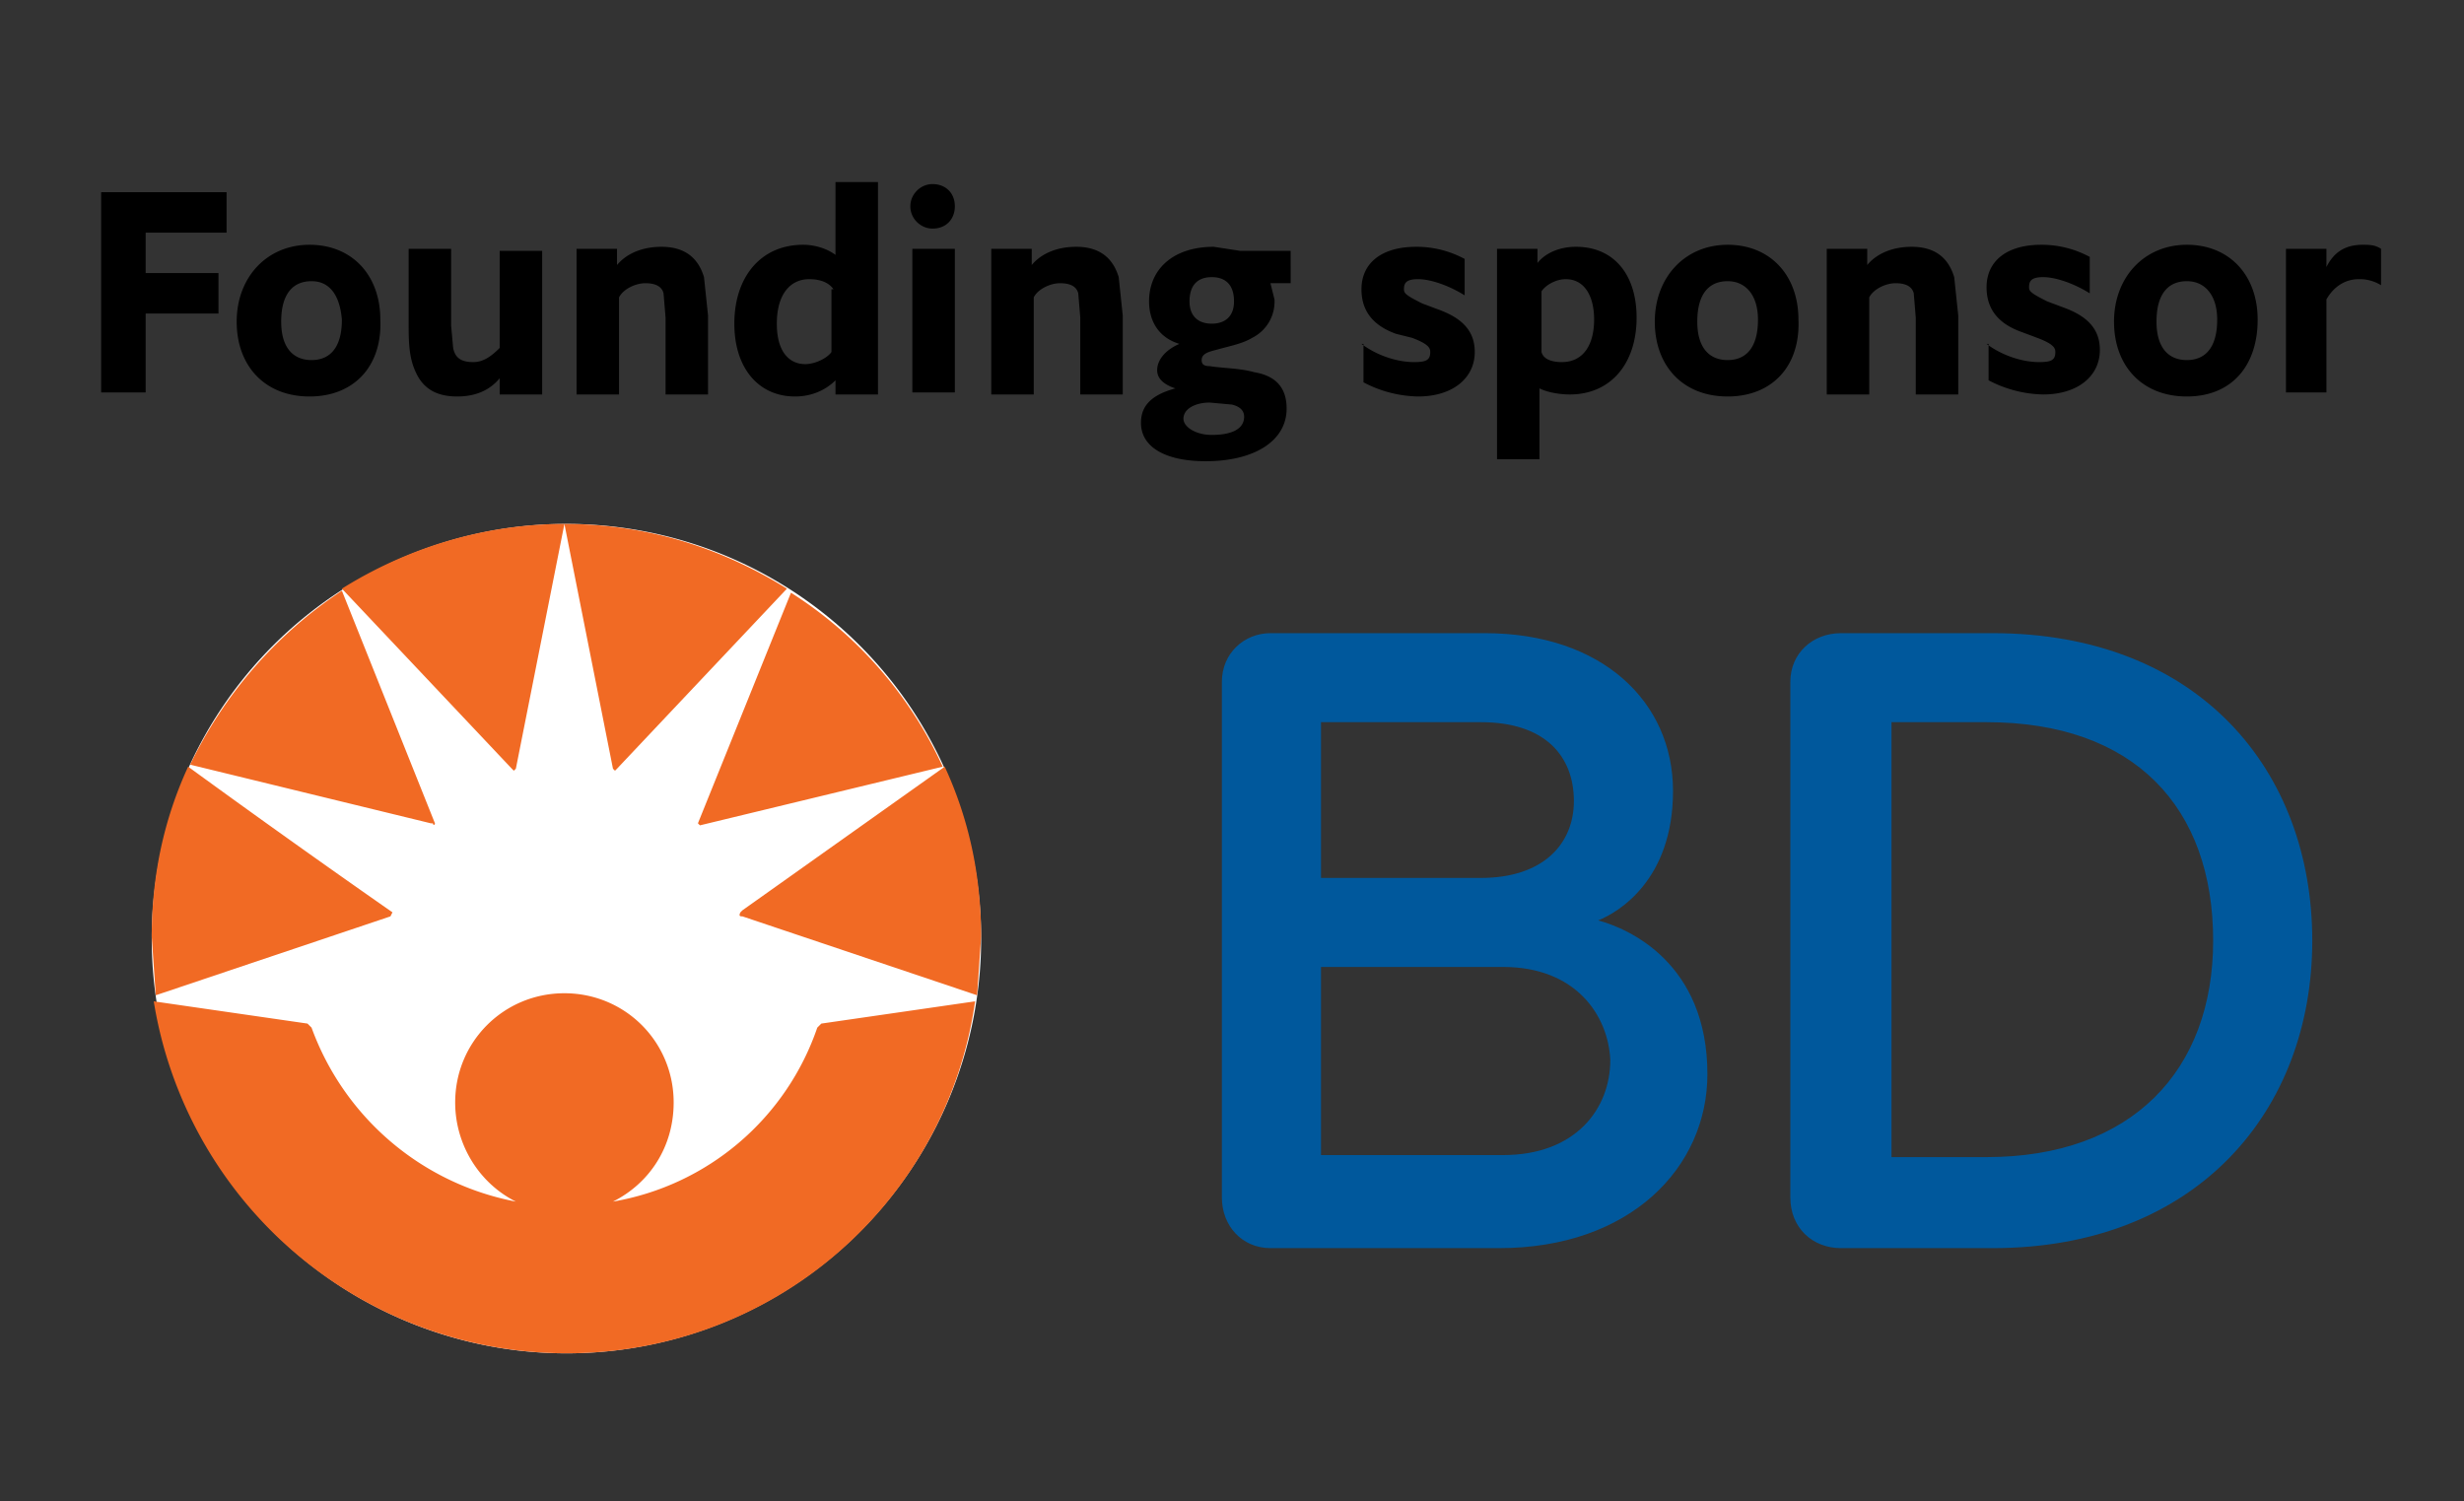<svg version="1.1" id="Layer_1" xmlns="http://www.w3.org/2000/svg" x="0" y="0" viewBox="0 0 121.8 74.2" xml:space="preserve"><rect x="0" y="0" width="121.8" height="74.2" fill="#333333" stroke="none"/><style>.st2{fill:#f16a24}</style><path d="M48.5 46.4a20.5 20.5 0 11-41 0 20.5 20.5 0 0141 0" fill="#fff"/><path d="M74.1 61.7H62.8c-1.4 0-2.4-1.1-2.4-2.5V33.7c0-1.4 1.1-2.4 2.4-2.4h10.6c5.8 0 9.3 3.4 9.3 7.8s-2.7 6-3.7 6.4c1.5.4 5.4 2.1 5.4 7.6 0 4.6-3.8 8.6-10.3 8.6m-.9-26h-7.9v7.7h7.9c3.1 0 4.6-1.7 4.6-3.8 0-2.2-1.4-3.9-4.6-3.9m1.1 12.1h-9v9.3h9c3.6 0 5.3-2.3 5.3-4.7-.1-2.2-1.7-4.6-5.3-4.6m24.2 13.9H91c-1.4 0-2.5-1-2.5-2.5V33.7c0-1.4 1.1-2.4 2.5-2.4h7.5c10.2 0 15.8 6.8 15.8 15.2s-5.7 15.2-15.8 15.2m-.3-26h-4.7v21.5h4.7c7.2 0 11.2-4.3 11.2-10.7 0-6.6-3.9-10.8-11.2-10.8" fill="#00589c"/><path class="st2" d="M19.3 45.3L7.7 49.2l-.2-2.9c0-3 .6-5.8 1.8-8.4a614.9 614.9 0 0010.1 7.2l-.1.2m8.6-19.4c-4 0-7.8 1.2-11 3.2l8.4 8.9.1.1.1-.1 2.4-12.1m-6.4 14.8l-4.6-11.5a21.5 21.5 0 00-7.5 8.6l11.9 2.9h.1c0 .1.1.1.1 0m15.2 4.6l11.6 3.9.2-2.9c0-3-.6-5.8-1.8-8.4l-10 7.1-.1.1c-.1.2 0 .2.1.2M30.3 38l.1.1.1-.1 8.4-8.9c-3.2-2-6.9-3.2-11-3.2L30.3 38m4.3 2.8l12-2.9a20.1 20.1 0 00-7.5-8.6l-4.6 11.4.1.1c-.1 0-.1 0 0 0M28 66.9c10.3 0 18.8-7.5 20.2-17.4l-7.6 1.1-.2.2a13 13 0 01-10.1 8.6c1.8-.9 3-2.7 3-4.9 0-3-2.4-5.4-5.4-5.4s-5.4 2.4-5.4 5.4c0 2.1 1.2 4 3 4.9-4.7-.9-8.5-4.2-10.1-8.6l-.2-.2-7.6-1.1A20.7 20.7 0 0028 66.9"/><g><path d="M5 19.4V9.5h6.2v2h-4v2h3.6v2H7.2v3.9H5zM15.3 19.6c-2.2 0-3.6-1.5-3.6-3.7s1.5-3.8 3.6-3.8 3.5 1.5 3.5 3.7c.1 2.3-1.3 3.8-3.5 3.8zm.1-5.7c-.9 0-1.5.6-1.5 2 0 1.3.6 1.9 1.5 1.9s1.5-.6 1.5-2c-.1-1.2-.6-1.9-1.5-1.9zM24.7 19.4v-.7c-.5.6-1.2.9-2.1.9-.9 0-1.6-.3-2-1.1-.3-.6-.4-1.2-.4-2.3v-3.9h2.1v3.8l.1 1.1c.1.5.4.7 1 .7.5 0 .9-.3 1.3-.7v-4.8h2.1v7.1h-2.1zM28.5 19.4v-7.1h2v.8c.5-.6 1.3-.9 2.2-.9 1.1 0 1.8.5 2.1 1.5l.2 1.9v3.9h-2.1v-3.8l-.1-1.2c-.1-.4-.5-.5-.9-.5-.5 0-1.1.3-1.3.7v4.8h-2.1zM41.3 19.4v-.6c-.5.5-1.2.8-2 .8-1.8 0-3-1.4-3-3.6 0-2.3 1.3-3.9 3.4-3.9.6 0 1.2.2 1.6.5V9h2.1v10.5h-2.1zm-.1-5.1c-.2-.3-.6-.5-1.2-.5-.9 0-1.6.7-1.6 2.2 0 1.5.7 2 1.4 2 .5 0 1.1-.3 1.3-.6v-3.1zM46.1 11.3c-.6 0-1.1-.5-1.1-1.1 0-.6.5-1.1 1.1-1.1.6 0 1.1.4 1.1 1.1 0 .6-.4 1.1-1.1 1.1zm-1 8.1v-7.1h2.1v7.1h-2.1zM49 19.4v-7.1h2v.8c.5-.6 1.3-.9 2.2-.9 1.1 0 1.8.5 2.1 1.5l.2 1.9v3.9h-2.1v-3.8l-.1-1.2c-.1-.4-.5-.5-.9-.5-.5 0-1.1.3-1.3.7v4.8H49zM56.8 14.9c0-1.6 1.2-2.7 3.2-2.7l1.3.2h2.5V14h-1l.2.8a2 2 0 01-1.1 1.9c-.5.3-1.1.4-1.8.6-.4.1-.7.2-.7.5 0 .2.1.3.4.3.6.1 1.5.1 2.2.3 1.2.2 1.6.9 1.6 1.8 0 1.6-1.6 2.6-4 2.6-2 0-3.2-.7-3.2-1.9 0-.9.6-1.4 1.7-1.7-.6-.2-.9-.5-.9-.9 0-.5.4-1 1.1-1.3-1-.3-1.5-1.1-1.5-2.1zm4.1 5.1l-1.1-.1c-.7 0-1.3.3-1.3.8 0 .4.6.8 1.4.8 1 0 1.6-.3 1.6-.9 0-.3-.2-.5-.6-.6zm-1-6.3c-.7 0-1.1.4-1.1 1.2 0 .7.4 1.1 1.1 1.1.7 0 1.1-.4 1.1-1.1 0-.8-.4-1.2-1.1-1.2zM67.3 17c.8.6 1.8.9 2.6.9.6 0 .8-.1.8-.5 0-.2-.1-.4-.9-.7l-.8-.2c-1.1-.4-1.7-1.1-1.7-2.2 0-1.3 1-2.1 2.7-2.1a5 5 0 012.4.6v1.8c-.8-.5-1.7-.8-2.3-.8-.6 0-.7.2-.7.5 0 .2.1.3.9.7l.8.3c1.1.4 1.8 1 1.8 2.1 0 1.3-1.1 2.2-2.8 2.2a6 6 0 01-2.7-.7V17zM74 22.8V12.3h2v.7c.4-.5 1.1-.8 1.9-.8 1.9 0 3 1.4 3 3.5 0 2.3-1.3 3.8-3.3 3.8-.5 0-1.1-.1-1.5-.3v3.5H74zm3.2-4.9c1.1 0 1.6-.9 1.6-2.1s-.5-2-1.4-2c-.5 0-1 .3-1.2.6v3c.1.4.6.5 1 .5zM85.4 19.6c-2.2 0-3.6-1.5-3.6-3.7s1.5-3.8 3.6-3.8 3.5 1.5 3.5 3.7c.1 2.3-1.3 3.8-3.5 3.8zm0-5.7c-.9 0-1.5.6-1.5 2 0 1.3.6 1.9 1.5 1.9s1.5-.6 1.5-2c0-1.2-.6-1.9-1.5-1.9zM90.3 19.4v-7.1h2v.8c.5-.6 1.3-.9 2.2-.9 1.1 0 1.8.5 2.1 1.5l.2 1.9v3.9h-2.1v-3.8l-.1-1.2c-.1-.4-.5-.5-.9-.5-.5 0-1.1.3-1.3.7v4.8h-2.1zM98.2 17c.8.6 1.8.9 2.6.9.6 0 .8-.1.8-.5 0-.2-.1-.4-.9-.7l-.8-.3c-1.1-.4-1.7-1.1-1.7-2.2 0-1.3 1-2.1 2.7-2.1a5 5 0 012.4.6v1.8c-.8-.5-1.7-.8-2.3-.8-.6 0-.7.2-.7.5 0 .2.1.3.9.7l.8.3c1.1.4 1.8 1 1.8 2.1 0 1.3-1.1 2.2-2.8 2.2a6 6 0 01-2.7-.7V17zM108.1 19.6c-2.2 0-3.6-1.5-3.6-3.7s1.5-3.8 3.6-3.8 3.5 1.5 3.5 3.7c0 2.3-1.3 3.8-3.5 3.8zm0-5.7c-.9 0-1.5.6-1.5 2 0 1.3.6 1.9 1.5 1.9s1.5-.6 1.5-2c0-1.2-.6-1.9-1.5-1.9zM113 19.4v-7.1h2v.9c.4-.8 1-1.1 1.8-1.1.3 0 .6 0 .9.2v1.8a2 2 0 00-1.1-.3c-.6 0-1.2.3-1.6 1v4.6h-2z"/></g></svg>